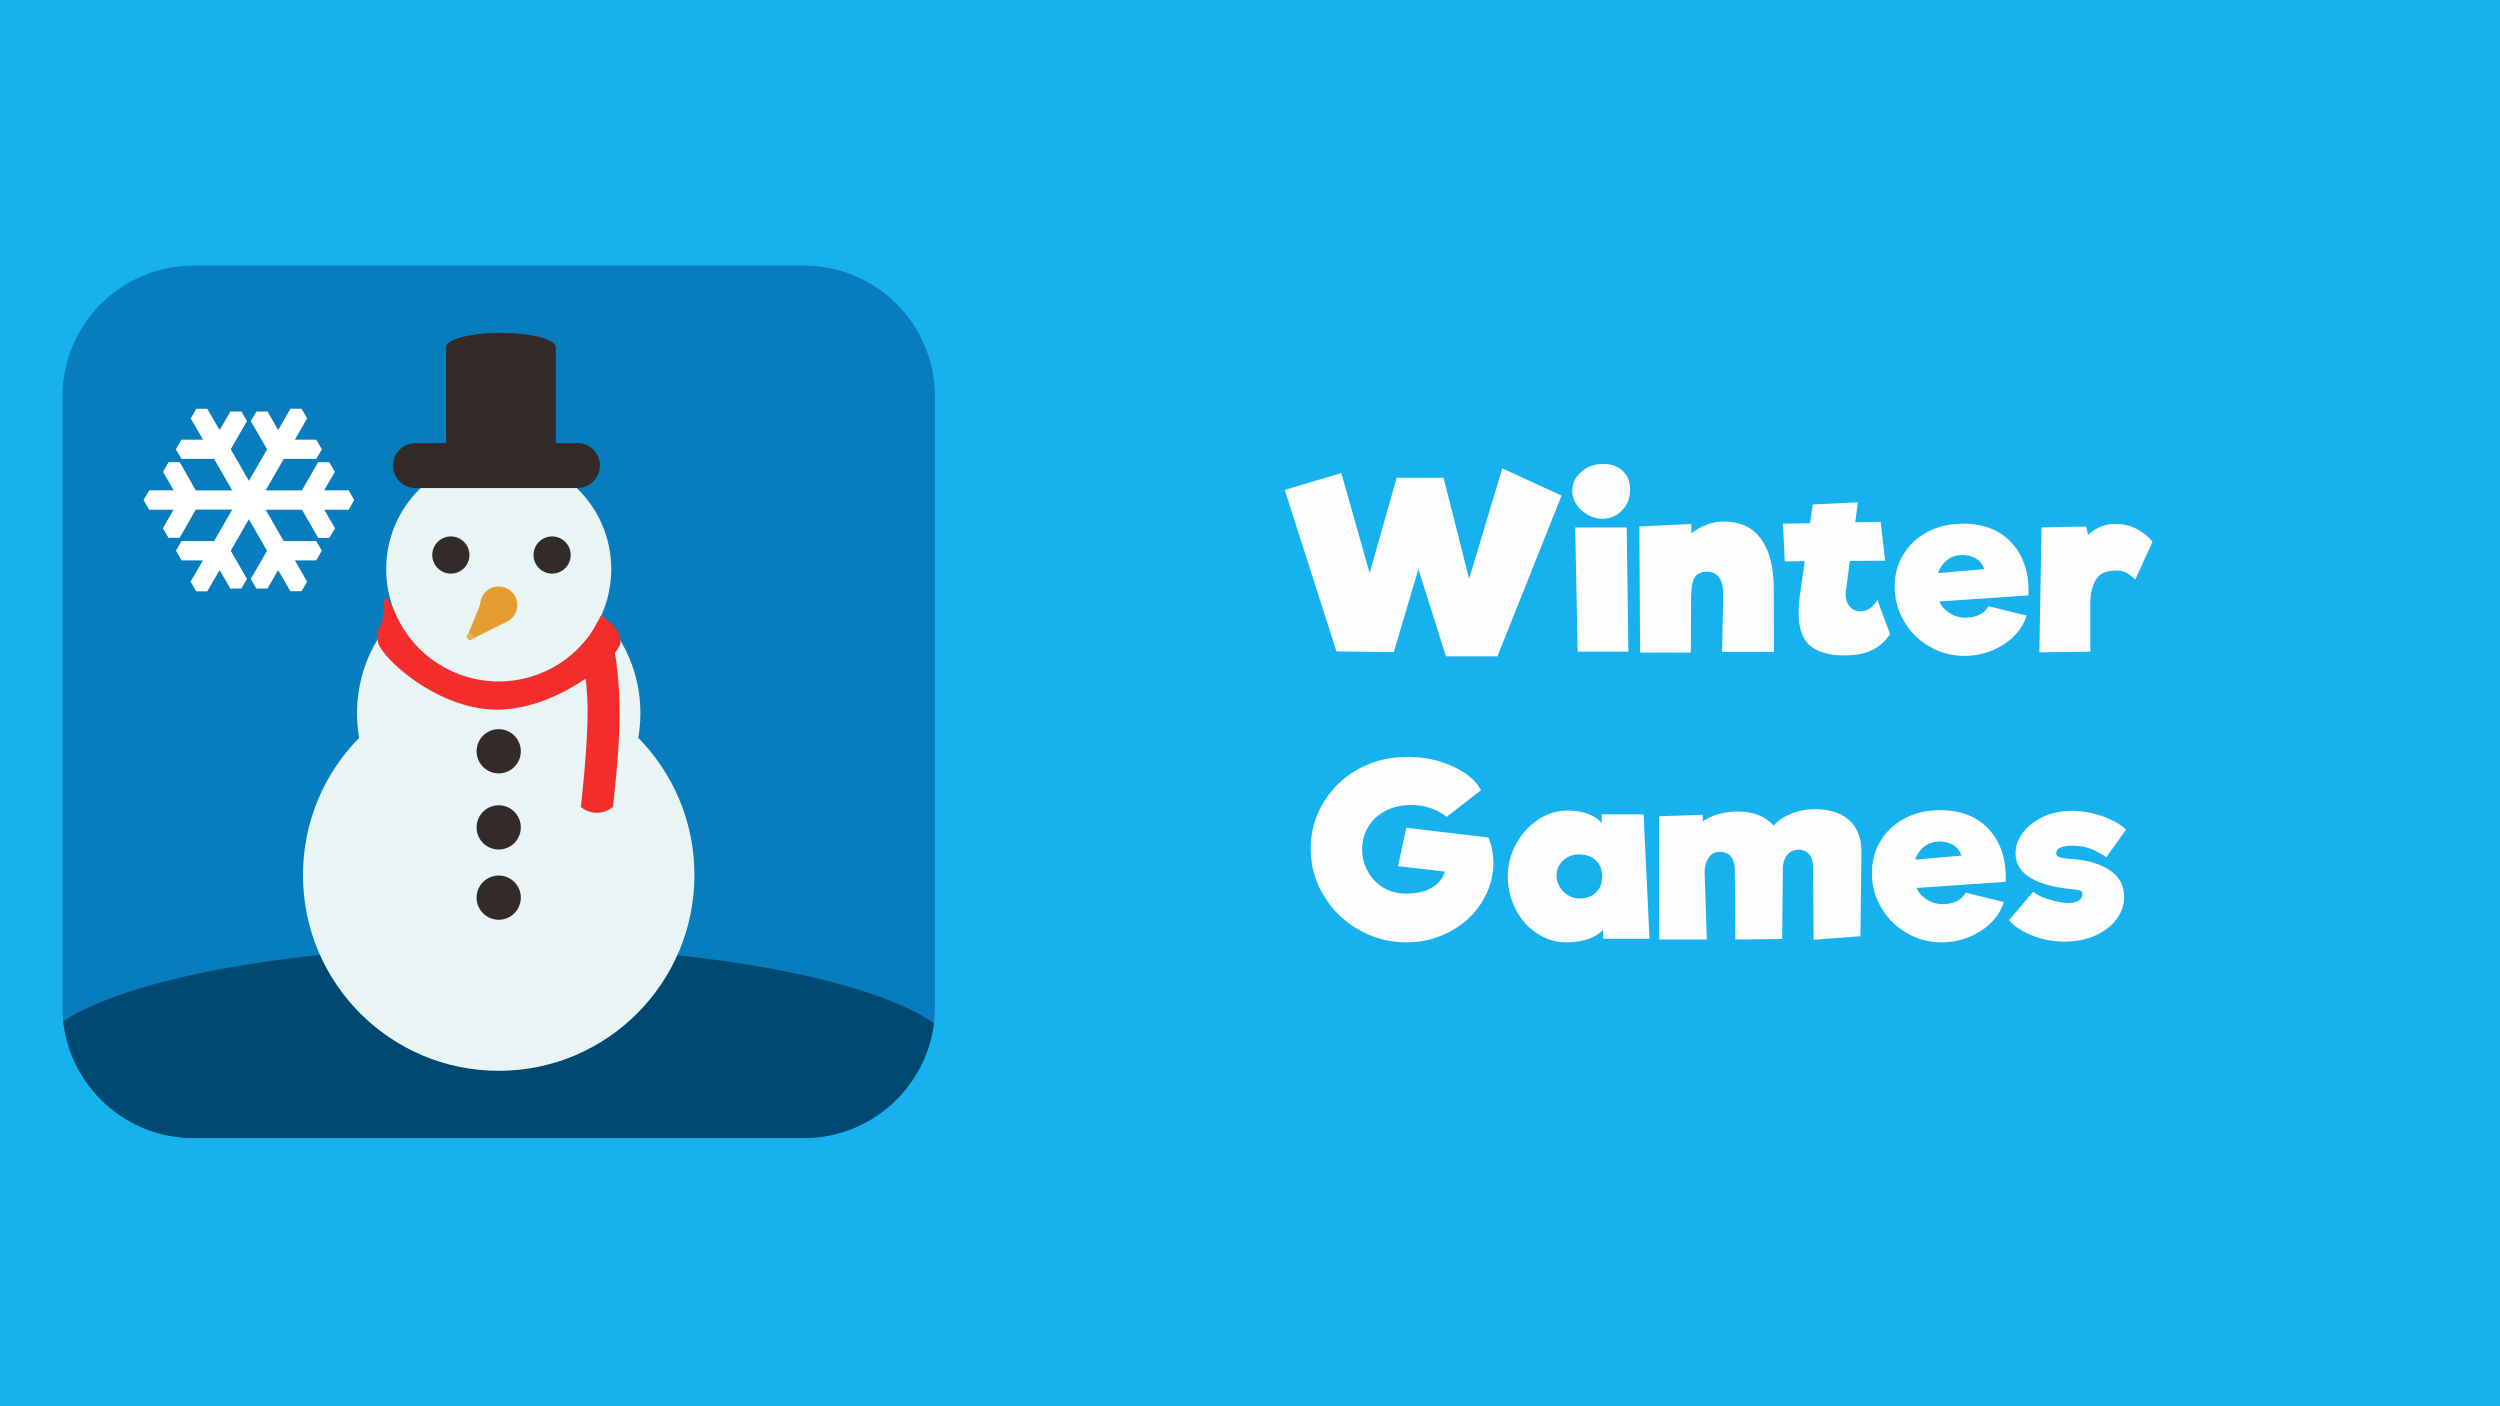 <svg width="400" height="225" viewBox="0 0 400 225" xmlns="http://www.w3.org/2000/svg" fill-rule="evenodd" clip-rule="evenodd" stroke-linejoin="round" stroke-miterlimit="2">
  <path fill="#17b2ed" d="M-4.148-2.619h406.679v230.305H-4.148z"/>
  <path d="M240.368 74.94l9.483 4.35-10.263 25.724h-8.234l-4.41-13.95-3.941 13.276-9.17-.113-8.273-25.838 9.053-2.7 4.527 16.013 4.331-15.262h7.493l4.097 16.162 5.307-17.663zM256.328 83.002c-.741 0-1.483-.188-2.224-.6-.742-.413-1.366-.938-1.834-1.65a3.829 3.829 0 01-.703-2.212c0-1.238.508-2.25 1.483-3.076.937-.824 2.107-1.237 3.473-1.237 1.288 0 2.341.375 3.122 1.125.78.75 1.17 1.725 1.17 2.963 0 1.35-.429 2.475-1.287 3.337-.859.9-1.912 1.35-3.2 1.35zm-3.902 21.262l-.39-19.874h8.233l.273 19.874h-8.116zM275.723 95.227c.039-1.2-.195-2.138-.624-2.775-.43-.638-1.093-.975-1.952-.975-.936 0-1.6.3-1.95.862-.391.6-.586 1.538-.586 2.813h-.04l-.038 9.262h-8.117L262.3 84.24l8.312-.412v1.5c1.678-1.238 3.395-1.875 5.15-1.875 2.693 0 4.684.938 6.05 2.85 1.326 1.912 1.99 4.537 1.99 7.875l.039 10.125h-8.312l.195-9.075zM302.414 101.452c-.78 1.163-1.756 2.025-2.927 2.588-1.17.562-2.653.824-4.41.824-2.38 0-4.214-.524-5.423-1.537-1.25-1.012-1.874-2.812-1.874-5.325 0-.712.078-1.612.196-2.737l.78-5.475-3.2.037-.273-6.037 4.332-.076.429-3 7.219-.337-.43 3.187 4.06-.074.74 6.224-5.658.038-.624 4.762c-.04.15-.04.375-.04.638 0 .787.235 1.425.664 1.912.43.488 1.015.75 1.678.75 1.093 0 1.99-.6 2.732-1.8l2.029 5.438zM314.082 83.79c2.224 0 4.175.487 5.775 1.424 1.6.975 2.81 2.325 3.63 4.05.819 1.763 1.17 3.75 1.053 6l-14.243.975c.35.788.897 1.388 1.639 1.838.702.487 1.521.712 2.419.75.937 0 1.717-.15 2.38-.488.664-.337 1.132-.787 1.405-1.35l6.127 1.5c-.39 1.238-1.093 2.363-2.068 3.338-.976.975-2.186 1.725-3.551 2.288a11.533 11.533 0 01-4.332.824c-2.03 0-3.902-.487-5.58-1.5a10.754 10.754 0 01-4.059-4.012c-1.014-1.688-1.522-3.525-1.522-5.55 0-1.987.469-3.712 1.444-5.25.937-1.538 2.225-2.7 3.903-3.563 1.639-.862 3.512-1.274 5.58-1.274zm-.117 5.024c-.976 0-1.756.263-2.42.788a4.317 4.317 0 00-1.443 2.1l7.375-.638c-.195-.675-.625-1.237-1.249-1.65-.663-.412-1.405-.6-2.263-.6zM338.51 83.827c1.21 0 2.342.263 3.396.825 1.014.563 1.873 1.238 2.497 2.025l-2.77 6.075c-.508-.525-.976-.9-1.444-1.125a3.468 3.468 0 00-1.522-.337c-1.444 0-2.498.375-3.083 1.125-.624.787-1.015 1.95-1.132 3.525v8.325l-8.155.112.35-19.987 7.142-.15.312 1.35c.585-.563 1.249-.975 1.99-1.313.742-.3 1.561-.45 2.42-.45zM238.164 134.048c.507 1.237.78 2.587.78 4.012 0 2.213-.624 4.313-1.834 6.263-1.21 1.95-2.888 3.525-5.034 4.687-2.146 1.163-4.488 1.763-7.063 1.763-2.732 0-5.268-.675-7.61-2.025a14.93 14.93 0 01-5.58-5.438c-1.405-2.287-2.107-4.762-2.107-7.5 0-2.662.663-5.137 2.03-7.387 1.365-2.25 3.199-4.05 5.58-5.363 2.38-1.312 4.994-1.95 7.882-1.95 1.756 0 3.473.225 5.112.713 1.6.487 3.005 1.162 4.175 1.95 1.171.825 1.99 1.725 2.459 2.662l-5.502 4.275c-.664-.562-1.522-1.05-2.498-1.387a9.844 9.844 0 00-3.2-.525c-1.483 0-2.81.3-3.98.9-1.21.6-2.146 1.425-2.81 2.512-.663 1.088-1.014 2.325-1.014 3.713 0 1.237.312 2.4.897 3.487a6.66 6.66 0 002.459 2.588c1.053.637 2.263.975 3.629.975 1.756 0 3.16-.338 4.214-.975 1.054-.638 1.717-1.5 2.03-2.55l-7.493-.863 1.327-6.15 13.19 1.575-.04.038zM256.504 150.21v-1.425c-1.327 1.313-3.278 1.988-5.893 1.988-1.717 0-3.278-.488-4.721-1.463-1.444-.937-2.576-2.25-3.395-3.862a11.474 11.474 0 01-1.25-5.25c0-1.838.47-3.6 1.367-5.213.897-1.612 2.068-2.887 3.512-3.862 1.444-.938 2.966-1.425 4.565-1.425 2.615 0 4.45.675 5.58 1.987v-1.387h6.713l.936 19.912h-7.414zm-3.785-6.45c1.131 0 1.99-.337 2.653-.975.664-.637.976-1.5.976-2.587 0-1.088-.351-1.913-1.015-2.55-.702-.638-1.6-.938-2.692-.938-1.015 0-1.873.338-2.537.975-.702.638-1.054 1.463-1.054 2.438 0 .562.157 1.125.469 1.687.312.563.741 1.05 1.327 1.388a3.23 3.23 0 001.873.562zM290.454 129.473c2.224 0 4.02.562 5.346 1.687 1.327 1.163 1.99 2.813 2.03 4.988l-.157 13.65-7.492.562-.078-11.4c0-1.012-.196-1.762-.625-2.25-.43-.487-.975-.75-1.717-.75-.702 0-1.249.225-1.678.675-.429.488-.702 1.125-.82 1.95l-.116 11.663-7.493.075-.078-10.988c0-1.012-.195-1.762-.624-2.287-.43-.488-1.015-.75-1.717-.75-.82 0-1.405.3-1.795.862-.43.6-.664 1.425-.703 2.475l.352 10.688h-7.61v-19.725l6.946-.225.04 1.05a7.97 7.97 0 012.497-1.163 11.312 11.312 0 012.965-.412c2.615 0 4.566.75 5.854 2.25.663-.788 1.639-1.425 2.849-1.913 1.21-.487 2.458-.712 3.824-.712zM310.433 129.623c2.225 0 4.176.487 5.776 1.425 1.6.975 2.81 2.325 3.629 4.05.82 1.762 1.17 3.75 1.054 6l-14.244.975c.351.787.898 1.387 1.64 1.837.702.488 1.521.713 2.419.75.936 0 1.717-.15 2.38-.487.663-.338 1.132-.788 1.405-1.35l6.126 1.5c-.39 1.237-1.092 2.362-2.068 3.337-.975.975-2.185 1.725-3.55 2.288a11.533 11.533 0 01-4.332.825c-2.03 0-3.903-.488-5.58-1.5a10.754 10.754 0 01-4.059-4.013c-1.015-1.687-1.522-3.525-1.522-5.55 0-1.987.468-3.712 1.444-5.25.936-1.537 2.224-2.7 3.902-3.562 1.64-.863 3.512-1.275 5.58-1.275zm-.117 5.025c-.975 0-1.756.262-2.419.787a4.317 4.317 0 00-1.444 2.1l7.375-.637c-.195-.675-.624-1.238-1.248-1.65-.664-.413-1.405-.6-2.264-.6zM337.008 137.16c-.936-.637-1.795-1.087-2.575-1.387-.78-.3-1.756-.45-2.888-.45-1.678 0-2.537.412-2.537 1.2 0 .337.195.562.547.637.35.113 1.053.225 2.185.3 2.38.188 4.332.788 5.853 1.8 1.522 1.013 2.264 2.438 2.264 4.275 0 1.275-.39 2.438-1.21 3.525-.82 1.088-1.951 1.988-3.395 2.625-1.444.638-3.083.975-4.878.975-1.756 0-3.473-.3-5.112-.937-1.639-.638-2.927-1.463-3.824-2.475l3.863-4.575c.664.525 1.561.975 2.693 1.275 1.131.337 2.068.525 2.887.525.703 0 1.25-.113 1.678-.375.43-.263.625-.6.625-1.013 0-.337-.156-.525-.43-.637-.273-.075-.975-.15-2.029-.263-2.692-.337-4.721-.975-6.126-1.912-1.405-.938-2.107-2.213-2.107-3.75 0-1.238.429-2.363 1.248-3.413.82-1.012 1.912-1.837 3.278-2.475 1.366-.6 2.849-.9 4.449-.9 1.56 0 3.16.263 4.839.825 1.639.563 2.926 1.313 3.863 2.175l-3.16 4.425z" fill="#fdfdfd" fill-rule="nonzero"/>
  <g transform="matrix(.141 0 0 .141 9.293 41.793)">
    <path d="M995 153.5C995 71.5 928.5 5 846.5 5h-693C71.5 5 5 71.5 5 153.5v693C5 928.5 71.5 995 153.5 995h693c82 0 148.5-66.5 148.5-148.5v-693z" fill="#087dbe"/>
    <path d="M5.8 862.4c76.7-49.9 268.4-85.2 492.5-85.2 227.3 0 421.2 36.4 495.6 87.3-9.096 74.121-72.723 130.453-147.4 130.5h-693c-75.486-.018-139.572-57.553-147.7-132.6z" fill="#004972"/>
    <circle cx="500" cy="512.8" r="160.8" fill="#e8f5f4"/>
    <circle cx="500" cy="349.4" r="127.7" fill="#e8f5f4"/>
    <circle cx="500" cy="696.6" r="222.1" fill="#e8f5f4"/>
    <path d="M616.3 401.8c-20.599 45.634-66.233 75.102-116.3 75.102-50.067 0-95.701-29.468-116.3-75.102-20.599-45.634-10.7 3.9-18 11.5-6.6 7.2-2.8 15.6-2.8 15.6-4.5 13.4 63 79.6 134.5 80 73.4.4 147.8-66.7 140.4-79 0 0-1-9.9-7.3-16-5.7-5.8-14.2-12-14.2-12v-.1z" fill="#f32c2c" fill-rule="nonzero"/>
    <path d="M629.6 619.2s-6.7 6.7-18.2 6.7-18.2-6.7-18.2-6.7 7.7-65.6 7.7-107.7c0-42.1-8.5-74-8.5-74s7.8-8 12.6-15.5c5.6-9.4 11.3-20.2 11.3-20.2s10.2 18.9 13.3 31.7c3 12.7 7.6 39.7 7.6 81.8 0 42.1-7.6 103.9-7.6 103.9z" fill="#f32c2c" fill-rule="nonzero"/>
    <circle cx="560.6" cy="333.4" r="21.1" fill="#332a2a"/>
    <circle cx="500" cy="556.1" r="25.1" fill="#332a2a"/>
    <circle cx="500" cy="642.5" r="25.1" fill="#332a2a"/>
    <circle cx="500" cy="722.2" r="25.1" fill="#332a2a"/>
    <circle cx="500" cy="390.2" r="21.1" fill="#e59c31"/>
    <path d="M482.1 382L465 424l2.6 5.8 40.8-20.4 10.9-28.1-37 .6-.2.1z" fill="#e59c31" fill-rule="nonzero"/>
    <circle cx="467.5" cy="426" r="3.8" fill="#edb04e"/>
    <path d="M614.9 232c-.055 13.951-11.549 25.4-25.5 25.4H405.5c-13.989 0-25.5-11.511-25.5-25.5s11.511-25.5 25.5-25.5h183.9c14 0 25.5 11.4 25.5 25.5v.1z" fill="#332a2a" fill-rule="nonzero"/>
    <path d="M502.6 232c-34.4 0-62.3-7.4-62.3-16.5V97.6c0-9 27.9-16.3 62.3-16.3 34.3 0 62.2 7.3 62.2 16.3v118c0 9-27.9 16.3-62.2 16.3v.1z" fill="#332a2a" fill-rule="nonzero"/>
    <circle cx="445.7" cy="333.4" r="21.1" fill="#332a2a"/>
    <path d="M336 271l-6.2-11h-27.9l12.2-21-6.4-10.9h-12.6l-18.4 32h-41.2l20.6-35.8H293l6.3-10.9-6.3-10.9h-24.3l13.9-24.1-6.3-11h-12.6l-14 24.2-12-21H225l-6.3 10.9 18.5 32-20.7 35.7-20.6-35.8 18.4-32-6.2-10.8h-12.6l-12.2 21-14-24.1h-12.5l-6.3 10.9 14 24.1H140l-6.3 11 6.3 10.8h37l20.6 35.8h-41.3L138 228h-12.6l-6.3 11 12.1 21h-27.8L97 271l6.3 11H131l-12 21 6.3 10.9h12.6l18.4-32h41.3L177 317.6h-37l-6.2 11 6.3 10.9h24.3l-14 24.1 6.4 11h12.5l14-24.2 12.1 21H208l6.3-10.9-18.4-32 20.6-35.7 20.6 35.8-18.4 32 6.3 10.9h12.6l12.1-21 14 24h12.6l6.2-10.9-13.8-24.1H293l6.2-11-6.2-10.9h-37L235.5 282h41.3l18.4 32h12.6l6.4-11-12.2-21h27.8l6.2-11z" fill="#fff"/>
  </g>
</svg>
